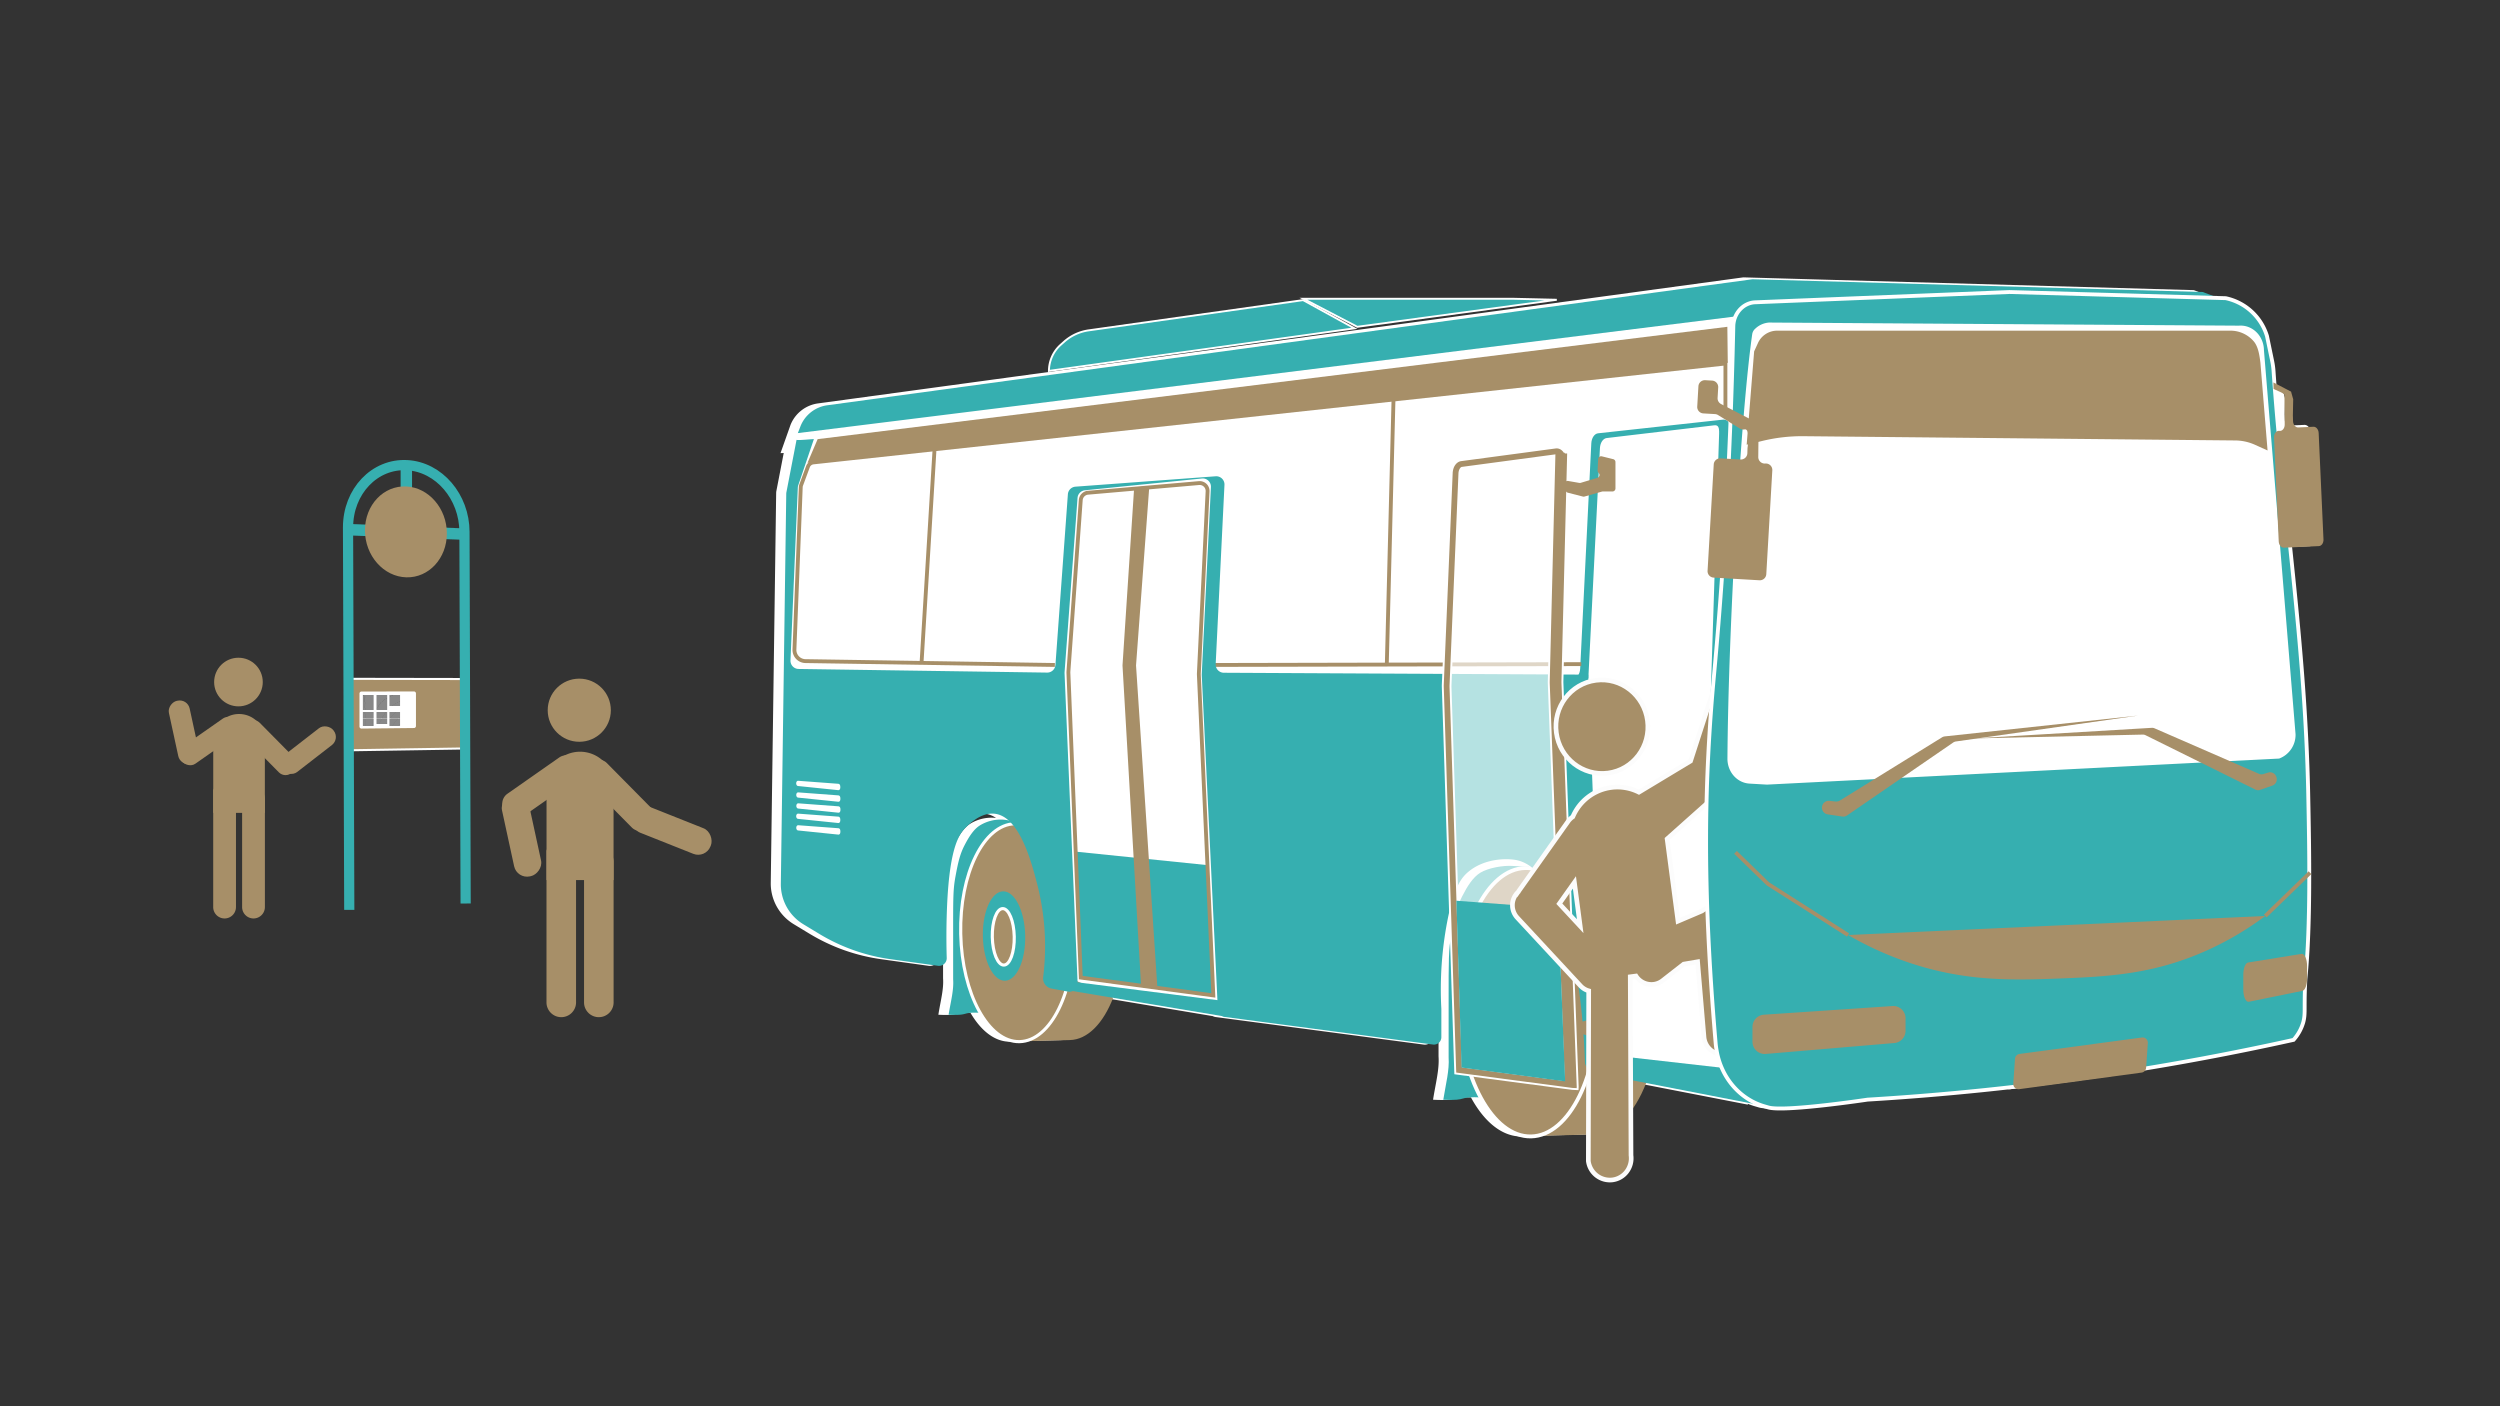 <?xml version="1.0" encoding="UTF-8"?> <svg xmlns="http://www.w3.org/2000/svg" width="1920" height="1080" viewBox="0 0 1920 1080"><rect x="0" y="0" width="1920" height="1080" fill="#333333" stroke="none"/><defs><style>.cls-1,.cls-10,.cls-12,.cls-14,.cls-6,.cls-7{fill:#a78f68;}.cls-11,.cls-17,.cls-18,.cls-2,.cls-9{fill:#fff;}.cls-10,.cls-13,.cls-14,.cls-2,.cls-5,.cls-6,.cls-7{stroke:#fff;}.cls-10,.cls-12,.cls-13,.cls-14,.cls-15,.cls-16,.cls-17,.cls-18,.cls-2,.cls-4,.cls-5,.cls-6,.cls-7,.cls-8{stroke-miterlimit:10;}.cls-10,.cls-2,.cls-5{stroke-width:1.484px;}.cls-13,.cls-3,.cls-5{fill:#36afb0;}.cls-15,.cls-16,.cls-4,.cls-8{fill:none;}.cls-4,.cls-8{stroke:#a78f68;}.cls-13,.cls-4,.cls-6{stroke-width:2.968px;}.cls-7{stroke-width:2.41px;}.cls-8{stroke-width:2.968px;}.cls-9{opacity:0.63;}.cls-12{stroke:#fcfcfc;stroke-width:3.582px;}.cls-14{stroke-width:1.589px;}.cls-15,.cls-16{stroke:#36afb0;}.cls-15{stroke-width:7.832px;}.cls-16{stroke-width:8.782px;}.cls-17,.cls-18{stroke:#000;}.cls-17{stroke-width:0.359px;}.cls-18{stroke-width:0.254px;}</style></defs><g id="Layer_4" data-name="Layer 4"><rect class="cls-1" x="368.422" y="631.013" width="64.218" height="21.149" rx="10.132" transform="translate(-141.546 1169.046) rotate(-102.241)"></rect><path class="cls-1" d="M377.04,704.466H485.074a11.352,11.352,0,0,1,11.352,11.352v0a11.352,11.352,0,0,1-11.352,11.352H369.131a3.442,3.442,0,0,1-3.442-3.442v-7.909A11.352,11.352,0,0,1,377.04,704.466Z" transform="translate(1146.874 284.76) rotate(90)"></path><path class="cls-1" d="M405.878,704.466H513.912a11.352,11.352,0,0,1,11.352,11.352v0a11.352,11.352,0,0,1-11.352,11.352H397.969a3.442,3.442,0,0,1-3.442-3.442v-7.909A11.352,11.352,0,0,1,405.878,704.466Z" transform="translate(1175.713 255.922) rotate(90)"></path><path class="cls-1" d="M445.478,577.316h0a25.738,25.738,0,0,1,25.738,25.738v72.825a0,0,0,0,1,0,0H419.74a0,0,0,0,1,0,0V603.054A25.738,25.738,0,0,1,445.478,577.316Z"></path><path class="cls-1" d="M451.425,600.228h48.51a9.326,9.326,0,0,1,9.326,9.326v2.497a9.326,9.326,0,0,1-9.326,9.326h-48.51a9.326,9.326,0,0,1-9.326-9.326v-2.497A9.326,9.326,0,0,1,451.425,600.228Z" transform="translate(575.825 -156.87) rotate(45.343)"></path><rect class="cls-1" x="483.837" y="627.223" width="64.218" height="21.149" rx="10.132" transform="translate(759.696 1421.105) rotate(-158.314)"></rect><circle class="cls-1" cx="444.884" cy="545.445" r="24.246"></circle><path class="cls-1" d="M391.403,593.766h48.51a9.326,9.326,0,0,1,9.326,9.326v2.497a9.326,9.326,0,0,1-9.326,9.326h-48.51a9.326,9.326,0,0,1-9.326-9.326v-2.497a9.326,9.326,0,0,1,9.326-9.326Z" transform="translate(-271.417 347.578) rotate(-34.989)"></path><rect class="cls-1" x="116.55" y="554.225" width="49.46" height="16.289" rx="7.804" transform="translate(-378.349 819.673) rotate(-102.241)"></rect><path class="cls-1" d="M130.879,646.286h83.206a8.743,8.743,0,0,1,8.743,8.743v0a8.743,8.743,0,0,1-8.743,8.743H124.788a2.651,2.651,0,0,1-2.651-2.651v-6.091a8.743,8.743,0,0,1,8.743-8.743Z" transform="translate(827.511 482.547) rotate(90)"></path><path class="cls-1" d="M153.09,646.286h83.206a8.743,8.743,0,0,1,8.743,8.743v0a8.743,8.743,0,0,1-8.743,8.743H146.999a2.651,2.651,0,0,1-2.651-2.651v-6.091a8.743,8.743,0,0,1,8.743-8.743Z" transform="translate(849.722 460.336) rotate(90)"></path><path class="cls-1" d="M183.589,548.357h0a19.823,19.823,0,0,1,19.823,19.823v56.088a0,0,0,0,1,0,0h-39.646a0,0,0,0,1,0,0V568.18A19.823,19.823,0,0,1,183.589,548.357Z"></path><rect class="cls-1" x="180.986" y="566.004" width="51.727" height="16.289" rx="7.183" transform="translate(469.872 23.465) rotate(45.343)"></rect><rect class="cls-1" x="211.836" y="567.963" width="49.46" height="16.289" rx="7.804" transform="translate(776.624 886.269) rotate(142.194)"></rect><circle class="cls-1" cx="183.131" cy="523.811" r="18.674"></circle><rect class="cls-1" x="134.758" y="561.027" width="51.727" height="16.289" rx="7.183" transform="translate(-297.346 194.977) rotate(-34.989)"></rect><path class="cls-2" d="M1773.743,331.849c-.134-2.746-1.914-4.898-4.007-4.794l-11.68.52c-2.122.104-3.933-2.122-4.007-4.912l-.089-3.77c-.015-.148-.015-.326-.03-.475l.252-12.466-1.647-5.892-12.793-6.649c.119,1.692.252,3.399.386,5.09-.89-.445-1.38-.801-1.024-1.039l-.134-4.452.772.401q-.334-4.474-.638-8.949a61.066,61.066,0,0,0-1.083-7.91l-3.977-19.175a43.146,43.146,0,0,0-13.728-20.451l-23.404-8.771-12.214-4.586-345.795-9.81L628.347,310.552A25.888,25.888,0,0,0,608.401,325.23a14.933,14.933,0,0,0-.609,1.41l-1.855,5.253-5.432,15.331,2.3-.089-5.847,30.231a7.094,7.094,0,0,0-.119,1.113L592.684,677.955a35.85,35.85,0,0,0,17.275,31.166l12.214,7.391a143.861,143.861,0,0,0,54.674,19.427l36.494,5.09a5.916,5.916,0,0,0,6.753-6.025c-.252-8.341-.356-18.715-.059-30.587,1.351-53.175,9.172-64.157,14.841-69.753,2.849-2.82,11.858-11.724,22.261-10.389a19.238,19.238,0,0,1,10.404,5.09,29.235,29.235,0,0,1,7.435,2.671,24.353,24.353,0,0,0-2.553-.089,20.992,20.992,0,0,0-2.167.148h-.015a27.665,27.665,0,0,0-2.701-2.731,27.74,27.74,0,0,0-4.007-.564,30.321,30.321,0,0,0-17.765,4.304c-4.734,2.85-8.444,8.489-12.006,15.375-3.413,6.604-4.853,12.57-6.99,24.206-1.781,9.676-1.766,16.34-1.751,42.371v36.316c.564,8.4-1.751,16.651-3.502,27.248,16.741.757,8.86-2.107,24.22-1.543,8.059,13.995,18.729,22.454,30.261,22.202a23.743,23.743,0,0,0,3.413-.326l-.015.015,35.158-.89c13.787-.297,25.808-12.956,33.333-32.443l83.777,14.04a5.852,5.852,0,0,0,2.211.697q79.83,10.574,159.644,21.148a5.703,5.703,0,0,0,6.441-5.654V774.169a277.565,277.565,0,0,1,4.452-66.784c.712-3.695,1.425-7.035,2.167-10.033l.698,21.505c-1.766,10.671-1.736,19.412-1.736,48.901v43.514c.668,10.047-2.048,19.931-4.096,32.62,19.724.935,10.27-2.553,28.673-1.825,10.092,18.818,23.835,30.335,38.75,30.008a28.323,28.323,0,0,0,4.2-.401l-.015.015,43.306-1.098c16.874-.371,31.596-15.776,40.887-39.536l84.222,16.37-.163-.98a47.575,47.575,0,0,0,6.827,2.523c.98.282,1.915.564,2.82.831,12.229,3.681,76.357-5.981,76.357-5.981,35.796-2.152,73.359-5.358,112.509-9.854a4.013,4.013,0,0,0,3.918,1.825l94.017-12.733a4.037,4.037,0,0,0,3.399-3.25c39.7-6.53,77.5-13.935,113.296-21.89a34.565,34.565,0,0,0,7.42-13.357c1.736-6.189.742-10.092,1.336-26.016.03-.816.059-1.692.104-2.582.119-2.701.148-4.081.267-5.313.401-4.037.742-8.222,1.039-12.511,1.469-20.911,1.929-44.552,1.9-68.06-.015-21.074-.416-42.045-.787-60.833-1.351-66.918-7.495-128.939-13.861-189.534l22.024-.994c2.078-.089,3.681-2.389,3.547-5.135ZM813.651,752.917v-.059h.015A.089.089,0,0,0,813.651,752.917Zm409.21,26.328-.134-3.413.089.089A2.296,2.296,0,0,1,1222.861,779.244Z"></path><path class="cls-3" d="M1323.537,512.631l6.029-181.678c.166-4.997-2.668-9.079-6.045-8.709l-96.194,10.525c-2.787.305-5.002,3.58-5.205,7.697l-8.541,173.02c-.217,4.398-2.718,7.783-5.703,7.718l11.971-.369,8.906-176.739c.203-4.028,2.334-7.26,5.055-7.665l82.407-9.758c3.43-.511,4.229,1.409,4.06,6.494l-7.028,219.088Z"></path><polygon class="cls-3" points="825.696 654.017 926.889 664.376 931.378 763.895 829.617 750.206 825.696 654.017"></polygon><path class="cls-3" d="M789.362,638.196a29.519,29.519,0,0,0-18.838-8.695,30.395,30.395,0,0,0-17.763,4.302c-4.731,2.857-8.443,8.489-11.995,15.371-3.413,6.615-4.866,12.574-7.002,24.213-1.775,9.671-1.757,16.337-1.75,42.373.001,5.331.002,28.644,0,36.319.571,8.39-1.75,16.646-3.501,27.24,17.236.787,8.384-2.268,25.62-1.481"></path><path class="cls-3" d="M1175.227,666.531c-1.618-1.711-.633-.569-13.357-1.484-7.374-.53-18.924,1.461-25.04,5.24-5.539,3.422-9.885,10.169-14.042,18.413-3.996,7.924-5.696,15.061-8.197,29.003-2.078,11.585-2.057,19.569-2.049,50.756.002,6.386.002,34.311,0,43.505.668,10.05-2.049,19.94-4.098,32.629,20.179.943,9.816-2.717,29.994-1.774"></path><path class="cls-4" d="M1325.121,318.812v-39.63L624.717,355.124a5.07,5.07,0,0,0-4.21,3.285l-5.215,14.128a5.07,5.07,0,0,0-.31,1.559L610.134,498.794a8.604,8.604,0,0,0,8.598,8.938l191.408,2.968"></path><path class="cls-4" d="M925.899,510.7l288.522-.646"></path><path class="cls-3" d="M612.755,332.609l720.114-89.587,394.442-5.395L1691.693,224.27l-345.795-9.808L635.351,311.248a25.895,25.895,0,0,0-20.674,16.362Z"></path><path class="cls-5" d="M814.615,264.79l2.549-2.276a36.023,36.023,0,0,1,18.966-8.803l164.656-23.219,39.41,21.665L805.587,284.858v0A27.04,27.04,0,0,1,814.615,264.79Z"></path><polygon class="cls-5" points="1001.072 229.464 1124.188 229.464 1162.516 229.464 1195.582 230.226 1042.401 250.984 1001.072 229.464"></polygon><path class="cls-1" d="M1180.06,872.392l43.304-1.101c16.988-.364,31.797-15.979,41.074-40.025l-47.462-21.803"></path><ellipse class="cls-6" cx="1173.743" cy="768.886" rx="28.198" ry="59.364" transform="translate(-16.198 25.314) rotate(-1.227)"></ellipse><ellipse class="cls-6" cx="1173.665" cy="769.709" rx="53.447" ry="103.089" transform="translate(-16.216 25.313) rotate(-1.227)"></ellipse><ellipse class="cls-3" cx="1161.21" cy="772.865" rx="20.035" ry="42.297" transform="translate(-16.286 25.047) rotate(-1.227)"></ellipse><ellipse class="cls-6" cx="1160.485" cy="773.623" rx="10.389" ry="26.714" transform="translate(-16.302 25.032) rotate(-1.227)"></ellipse><path class="cls-1" d="M786.403,799.67l35.155-.894c13.791-.295,25.814-12.972,33.344-32.493l-38.53-17.7"></path><ellipse class="cls-7" cx="781.275" cy="715.643" rx="22.891" ry="48.192" transform="translate(-15.148 16.897) rotate(-1.227)"></ellipse><ellipse class="cls-7" cx="781.212" cy="716.311" rx="43.389" ry="83.689" transform="translate(-15.162 16.895) rotate(-1.227)"></ellipse><ellipse class="cls-3" cx="771.101" cy="718.874" rx="16.265" ry="34.337" transform="translate(-15.219 16.68) rotate(-1.227)"></ellipse><ellipse class="cls-7" cx="770.512" cy="719.489" rx="8.434" ry="21.687" transform="translate(-15.232 16.667) rotate(-1.227)"></ellipse><path class="cls-8" d="M931.836,764.481,920.717,518.005l0-.603,6.7-139.919a6.092,6.092,0,0,0-6.592-6.478l-85.428,7.426a6.111,6.111,0,0,0-5.38,5.713L820.54,515.883l-.011.724,9.546,234.184Z"></path><polygon class="cls-1" points="871.031 374.421 862.083 511.072 876.246 755.682 888.861 758.545 872.472 511.072 882.683 373.292 871.031 374.421"></polygon><polygon class="cls-3" points="820.653 753.55 940.867 768.869 940.867 780.742 820.653 760.609 820.653 753.55"></polygon><polygon class="cls-3" points="1220.397 808.471 1344.382 822.527 1348.472 848.123 1222.828 823.691 1220.397 808.471"></polygon><path class="cls-3" d="M1223.2,822.986l6.398,1.779a1.534,1.534,0,0,0,1.944-1.537L1219.75,518.121l-279.84-1.45a6.308,6.308,0,0,1-6.268-6.617l6.748-137.668a6.308,6.308,0,0,0-6.766-6.6l-107.666,7.975a6.308,6.308,0,0,0-5.825,5.832l-9.56,131.108a6.308,6.308,0,0,1-6.383,5.849l-190.886-2.787a6.308,6.308,0,0,1-6.21-6.574l5.623-132.705a6.308,6.308,0,0,1,.328-1.756l12.002-35.449c-.419-.218-13.776,1.266-13.272.393l-7.818,40.393a6.312,6.312,0,0,0-.114,1.111L599.683,678.65a35.853,35.853,0,0,0,17.278,31.166l12.204,7.39a143.948,143.948,0,0,0,54.674,19.436l36.5,5.092a5.921,5.921,0,0,0,6.747-6.031c-.243-8.335-.357-18.709-.057-30.587,1.346-53.174,9.178-64.157,14.841-69.753,2.854-2.819,11.865-11.722,22.261-10.389,19.16,2.457,28.246,37.785,32.65,54.912a191.037,191.037,0,0,1,4.357,70.639,7.912,7.912,0,0,0,6.436,8.675l12.581,2.344a6.308,6.308,0,0,0,7.458-6.467l-10.039-238.072.012-.736,9.969-133.926a6.308,6.308,0,0,1,5.658-5.808l89.845-9.058a6.308,6.308,0,0,1,6.933,6.585l-7.047,143.75,0,.613,12.375,256.677a6.308,6.308,0,0,0,5.561,5.961q79.817,10.574,159.633,21.148a5.696,5.696,0,0,0,6.444-5.646V774.87a277.83,277.83,0,0,1,4.452-66.784c4.971-25.934,10.454-33.69,16.325-38.587,12.339-10.29,29.453-10.503,37.102-8.905,30.274,6.327,49.45,69.683,52.373,154.809A8.175,8.175,0,0,0,1223.2,822.986Z"></path><polygon class="cls-1" points="627.95 337.257 1326.604 250.984 1326.928 278.625 620.175 355.462 627.95 337.257"></polygon><line class="cls-4" x1="717.644" y1="346.35" x2="707.737" y2="509.216"></line><line class="cls-4" x1="1070.274" y1="304.115" x2="1065.083" y2="509.512"></line><path class="cls-1" d="M1206.452,782.908l8.637,1.502a2.309,2.309,0,0,0,1.059-.063l12.755-3.824a2.31,2.31,0,0,0,.916-3.897h0a2.31,2.31,0,0,1-.727-1.801l.438-8.697a2.31,2.31,0,0,1,2.864-2.125l8.682,2.157A2.31,2.31,0,0,1,1242.83,768.4V788.675a2.31,2.31,0,0,1-2.31,2.31h-7.45a2.307,2.307,0,0,0-.631.088l-13.399,3.807a2.31,2.31,0,0,1-1.205.015l-11.603-2.978a2.31,2.31,0,0,1-1.704-1.858l-.749-4.497A2.31,2.31,0,0,1,1206.452,782.908Z"></path><path class="cls-9" d="M1206.829,834.813l-87.37-11.568-9.534-294.372.003-.896,6.861-163.029c.156-3.716,2.063-6.71,4.522-7.101l72.574-9.721c3.1-.494,5.783,3.282,5.665,7.972l-5.028,170.929Z"></path><path class="cls-10" d="M1199.938,524.324l-.015-.594,4.408-176.177-2.553-.059a9.243,9.243,0,0,0-1.751-2.092,6.655,6.655,0,0,0-5.447-1.707l-72.646,9.736c-3.918.623-6.812,4.69-7.02,9.914l-6.871,163.147v.445l9.617,297.443,89.862,11.888,4.066.193.074-1.84Zm-76.505,294.831-9.454-291.759V526.61l6.857-163.028c.119-2.657,1.365-4.185,1.959-4.274l70.999-9.513-4.348,173.758v.935l11.546,304.937Z"></path><polygon class="cls-3" points="1118.496 691.76 1196.712 697.663 1202.038 830.523 1122.478 819.877 1118.496 691.76"></polygon><path class="cls-1" d="M1204.297,369.377l8.637,1.502a2.311,2.311,0,0,0,1.059-.063l12.755-3.824a2.31,2.31,0,0,0,.916-3.897h0a2.31,2.31,0,0,1-.727-1.801l.438-8.697a2.31,2.31,0,0,1,2.864-2.125l8.682,2.157a2.31,2.31,0,0,1,1.753,2.242v20.275a2.31,2.31,0,0,1-2.31,2.31h-7.45a2.311,2.311,0,0,0-.631.088l-13.399,3.807a2.309,2.309,0,0,1-1.205.015l-11.603-2.978a2.31,2.31,0,0,1-1.704-1.858l-.749-4.497A2.31,2.31,0,0,1,1204.297,369.377Z"></path><path class="cls-11" d="M612.961,608.54l31.082,2.321c.733.055,1.32.913,1.347,1.967l.022.881c.03,1.183-.653,2.132-1.475,2.047l-31.105-3.203c-.721-.074-1.293-.926-1.32-1.964h0C611.483,609.422,612.149,608.48,612.961,608.54Z"></path><path class="cls-11" d="M612.902,599.637l31.082,2.321c.733.055,1.321.913,1.347,1.966l.022.881c.03,1.183-.653,2.132-1.475,2.047l-31.105-3.203c-.721-.074-1.293-.925-1.32-1.964v0C611.425,600.519,612.091,599.577,612.902,599.637Z"></path><path class="cls-11" d="M613.015,616.946l31.082,2.322c.733.055,1.32.913,1.347,1.966l.022.881c.03,1.183-.653,2.132-1.475,2.047l-31.105-3.203c-.721-.074-1.293-.925-1.32-1.964h0C611.538,617.828,612.203,616.885,613.015,616.946Z"></path><path class="cls-11" d="M612.961,633.77l31.082,2.322c.733.055,1.32.913,1.347,1.966l.022.881c.03,1.183-.653,2.132-1.475,2.047l-31.105-3.203c-.721-.074-1.293-.925-1.32-1.964h0C611.483,634.652,612.149,633.71,612.961,633.77Z"></path><path class="cls-11" d="M612.902,624.867l31.082,2.321c.733.055,1.321.913,1.347,1.967l.022.881c.03,1.183-.653,2.132-1.475,2.047l-31.105-3.203c-.721-.074-1.293-.925-1.32-1.964h0C611.425,625.749,612.091,624.806,612.902,624.867Z"></path><path class="cls-12" d="M1313.511,614.746c12.498-9.105,12.136-15.197,13.649-22.412.143-.363.273-.747.391-1.129l26.633-79.061a15.163,15.163,0,0,0-9.784-18.788l-1.234-.387a14.686,14.686,0,0,0-18.428,9.877l-26.404,81.633L1258.689,608.39a36.865,36.865,0,0,0-21.368-3.581,37.325,37.325,0,0,0-29.4,22.47,14.755,14.755,0,0,0-3.667,3.614l-37.341,52.703a12.815,12.815,0,0,0-.837,1.337l-.32.306a14.027,14.027,0,0,0-.503,19.529l48.614,52.359a13.508,13.508,0,0,0,6.251,3.827l-.272,130.694a16.672,16.672,0,0,0,18.59,14.505,16.376,16.376,0,0,0,10.945-6.411,16.913,16.913,0,0,0,3.233-12.429l-.582-137.149,4.373-.578c.184.285.378.557.583.829a14.152,14.152,0,0,0,13.144,5.528,13.796,13.796,0,0,0,6.723-2.826l9.617-7.508,6.596-5.148,10.683-1.821,4.898,57.718a14.648,14.648,0,0,0,15.645,13.45l1.894-.159a14.597,14.597,0,0,0,13.155-15.85l-7.006-82.507a14.759,14.759,0,0,0-9.22-12.478,14.143,14.143,0,0,0-9.3-2.014,13.807,13.807,0,0,0-6.733,2.828l-18.381,7.837-8.357-63.175ZM1197.559,694.042l11.59-16.354,4.447,33.615Z"></path><ellipse class="cls-12" cx="1230.264" cy="558.104" rx="35.303" ry="35.925" transform="translate(-62.566 166.16) rotate(-7.536)"></ellipse><path class="cls-13" d="M1741.046,258.082l3.966,19.169a58.93,58.93,0,0,1,1.086,7.904c7.256,105.643,24.252,207.737,26.623,324.78.893,44.092,1.876,100.108-2.143,141.419-.119,1.221-.154,2.599-.272,5.302-.794,18.108.391,22.08-1.439,28.603a34.447,34.447,0,0,1-7.42,13.357c-44.913,9.973-92.969,19.089-143.957,26.714-65.009,9.722-126.319,15.755-183.175,19.188,0,0-64.139,9.66-76.365,5.978-.898-.271-1.841-.547-2.817-.827-18.853-5.404-33.125-21.943-36.705-42.575q-.091-.526-.183-1.057c-.282-1.636-.494-3.308-.637-4.967-10.534-122.604-8.569-203.139-1.196-283.006,5.793-62.755,12.356-152.75,14.791-267.484.205-9.664,7.212-17.642,16.181-18.393l195.901-7.917,166.037,4.732a42.387,42.387,0,0,1,31.725,29.08Z"></path><polyline class="cls-4" points="1332.869 654.603 1357.734 678.785 1419.336 718.108"></polyline><line class="cls-4" x1="1739.745" y1="703.467" x2="1774.061" y2="670.241"></line><path class="cls-11" d="M1750.374,582.583a19.444,19.444,0,0,0,12.605-18.735l-24.275-294.922c-.137-11.012-8.883-19.592-19.186-18.82l-360.83-2.392a17.104,17.104,0,0,0-10.592,4.657,6.994,6.994,0,0,0-2.357,4.023c-8.546,59.406-18.38,223.861-19.069,326.168-.069,10.239,7.366,18.686,16.943,19.242l12.649.734c.368.021.74.031,1.11.028Z"></path><path class="cls-1" d="M1551.002,809.419l94-12.618a4.012,4.012,0,0,1,4.536,4.255l-1.324,18.995a4.012,4.012,0,0,1-3.464,3.697l-94.008,12.736a4.012,4.012,0,0,1-4.541-4.255l1.333-19.114A4.012,4.012,0,0,1,1551.002,809.419Z"></path><path class="cls-1" d="M1419.336,718.108a255.464,255.464,0,0,0,43.496,20.078c44.818,15.769,82.147,14.701,118.061,13.33,37.88-1.446,73.206-3.142,114.355-21.751a238.467,238.467,0,0,0,44.498-26.299Z"></path><path class="cls-1" d="M1399.27,619.677h0a5.241,5.241,0,0,0,4.435,5.766l11.132,1.662a5.24,5.24,0,0,0,3.742-.864l81.4-55.933a5.239,5.239,0,0,1,2.23-.869l139.906-19.893-148.46,16a5.241,5.241,0,0,0-2.195.753l-78.461,48.516a5.241,5.241,0,0,1-3.338.751l-4.6-.514A5.241,5.241,0,0,0,1399.27,619.677Z"></path><path class="cls-1" d="M1748.29,596.879h0a5.055,5.055,0,0,1-2.884,6.362l-9.725,3.415a4.557,4.557,0,0,1-3.545-.246l-84.323-41.752a4.678,4.678,0,0,0-2.182-.494L1515.492,567.12l137.105-8.144a4.633,4.633,0,0,1,2.127.386l80.231,34.954a4.548,4.548,0,0,0,3.159.2l4.052-1.242A5.035,5.035,0,0,1,1748.29,596.879Z"></path><path class="cls-1" d="M1761.181,306.654l-1.649-5.893-13.559-7.045.124,4.45c-1.266.823,8.341,3.354,8.358,5.226l.204,22.662c.026,2.932-1.88,5.192-4.108,4.87h0c-2.3-.332-4.238,2.082-4.101,5.107l3.615,79.803c.124,2.741,1.917,4.886,4.005,4.791l26.813-1.214c2.088-.095,3.679-2.393,3.555-5.134l-3.703-81.737c-.124-2.741-1.917-4.886-4.005-4.791l-11.674.529c-2.126.096-3.938-2.128-4.009-4.921l-.095-3.762c-.004-.159-.015-.324-.031-.481"></path><path class="cls-1" d="M1345.899,788.687v11.358a9.416,9.416,0,0,0,10.213,9.383l98.733-8.378a9.416,9.416,0,0,0,8.62-9.383V782.038a9.416,9.416,0,0,0-10.049-9.395l-98.733,6.649A9.416,9.416,0,0,0,1345.899,788.687Z"></path><path class="cls-1" d="M1722.859,748.616v11.358c0,5.515,1.965,9.849,4.254,9.383l41.13-8.378c2.03-.414,3.591-4.491,3.591-9.383v-9.629c0-5.45-1.921-9.761-4.186-9.395l-41.13,6.649C1724.459,739.554,1722.859,743.661,1722.859,748.616Z"></path><path class="cls-1" d="M1314.906,292.296l-5.278-.306a4.968,4.968,0,0,0-5.247,4.672l-.904,15.591a4.968,4.968,0,0,0,4.672,5.247l8.98.521a4.969,4.969,0,0,1,2.328.736l16.771,10.387a5.199,5.199,0,0,0,3.654.631c1.662-.288,3.936,1.343,2.242,14.076-.021.157-.035.322-.04.48l-.12,3.762a4.968,4.968,0,0,1-5.253,4.802l-15.316-.888a4.968,4.968,0,0,0-5.247,4.672l-4.737,81.683a4.968,4.968,0,0,0,4.672,5.247l35.18,2.04a4.968,4.968,0,0,0,5.247-4.672l4.625-79.751a4.968,4.968,0,0,0-5.388-5.237h0a4.968,4.968,0,0,1-5.396-5l.234-22.673a4.967,4.967,0,0,0-2.679-4.461L1321.782,310.3a4.968,4.968,0,0,1-2.671-4.697l.467-8.06A4.968,4.968,0,0,0,1314.906,292.296Z"></path><path class="cls-1" d="M1349.996,263.713l-2.82,6.163-5.73,71.659,12.132-2.93a128.959,128.959,0,0,1,31.561-3.606l331.62,3.273a37.666,37.666,0,0,1,15.165,3.367l9.565,4.326L1736.008,278.65c-.715-5.7-1.624-12.598-5.346-16.737h0a23.506,23.506,0,0,0-17.47-7.961H1364.598A16.201,16.201,0,0,0,1349.996,263.713Z"></path><polygon class="cls-14" points="356.707 574.825 267.286 576.235 267.286 521.334 356.707 521.49 356.707 574.825"></polygon><path class="cls-15" d="M268.24,698.79l-.955-293.707c0-27.795,20.471-49.204,45.357-47.839h0c24.492,1.343,44.064,24.306,44.064,51.309l.901,285.336"></path><line class="cls-16" x1="312.062" y1="357.213" x2="312.062" y2="408.495"></line><line class="cls-16" x1="357.272" y1="410.225" x2="311.715" y2="408.482"></line><line class="cls-16" x1="313.57" y1="408.553" x2="266.688" y2="406.759"></line><path class="cls-1" d="M343.202,409.686c0,19.079-13.864,34.171-31.14,33.705-17.471-.471-31.78-16.641-31.78-36.112s14.309-34.546,31.78-33.68C329.338,374.455,343.202,390.608,343.202,409.686Z"></path><path class="cls-11" d="M318.018,559.121l-40.462.424a1.535,1.535,0,0,1-1.477-1.605V532.723a1.557,1.557,0,0,1,1.477-1.623l40.462-.056a1.522,1.522,0,0,1,1.438,1.596v24.867A1.544,1.544,0,0,1,318.018,559.121Z"></path><line class="cls-17" x1="278.683" y1="534.172" x2="286.947" y2="534.153"></line><line class="cls-17" x1="278.683" y1="534.941" x2="286.947" y2="534.919"></line><line class="cls-17" x1="278.683" y1="535.709" x2="286.947" y2="535.686"></line><line class="cls-17" x1="278.683" y1="536.478" x2="286.947" y2="536.452"></line><line class="cls-17" x1="278.683" y1="537.246" x2="286.947" y2="537.219"></line><line class="cls-17" x1="278.683" y1="538.015" x2="286.947" y2="537.985"></line><line class="cls-17" x1="278.683" y1="538.783" x2="286.947" y2="538.752"></line><line class="cls-17" x1="278.683" y1="539.552" x2="286.947" y2="539.518"></line><line class="cls-17" x1="278.683" y1="540.32" x2="286.947" y2="540.285"></line><line class="cls-17" x1="278.683" y1="541.089" x2="286.947" y2="541.051"></line><line class="cls-17" x1="278.683" y1="541.857" x2="286.947" y2="541.817"></line><line class="cls-17" x1="278.683" y1="542.626" x2="286.947" y2="542.584"></line><line class="cls-17" x1="278.683" y1="543.394" x2="286.947" y2="543.35"></line><line class="cls-17" x1="278.683" y1="544.163" x2="286.947" y2="544.117"></line><line class="cls-17" x1="278.683" y1="544.931" x2="286.947" y2="544.883"></line><line class="cls-17" x1="278.683" y1="547.237" x2="286.947" y2="547.183"></line><line class="cls-17" x1="278.683" y1="548.005" x2="286.947" y2="547.949"></line><line class="cls-17" x1="278.683" y1="548.774" x2="286.947" y2="548.716"></line><line class="cls-17" x1="278.683" y1="549.542" x2="286.947" y2="549.482"></line><line class="cls-17" x1="278.683" y1="550.311" x2="286.947" y2="550.249"></line><line class="cls-17" x1="278.683" y1="551.079" x2="286.947" y2="551.015"></line><line class="cls-18" x1="278.683" y1="551.848" x2="286.947" y2="551.781"></line><line class="cls-17" x1="278.683" y1="552.616" x2="286.947" y2="552.548"></line><line class="cls-17" x1="278.683" y1="553.385" x2="286.947" y2="553.314"></line><line class="cls-17" x1="278.683" y1="554.153" x2="286.947" y2="554.081"></line><line class="cls-17" x1="278.683" y1="554.922" x2="286.947" y2="554.847"></line><line class="cls-17" x1="278.683" y1="555.69" x2="286.947" y2="555.614"></line><line class="cls-17" x1="278.683" y1="556.459" x2="286.947" y2="556.38"></line><line class="cls-17" x1="278.683" y1="557.227" x2="286.947" y2="557.147"></line><line class="cls-17" x1="289.151" y1="534.148" x2="297.359" y2="534.128"></line><line class="cls-17" x1="289.151" y1="534.914" x2="297.359" y2="534.892"></line><line class="cls-17" x1="289.151" y1="535.68" x2="297.359" y2="535.656"></line><line class="cls-17" x1="289.151" y1="536.446" x2="297.359" y2="536.42"></line><line class="cls-17" x1="289.151" y1="537.211" x2="297.359" y2="537.184"></line><line class="cls-17" x1="289.151" y1="537.977" x2="297.359" y2="537.948"></line><line class="cls-17" x1="289.151" y1="538.743" x2="297.359" y2="538.712"></line><line class="cls-17" x1="289.151" y1="539.509" x2="297.359" y2="539.476"></line><line class="cls-17" x1="289.151" y1="540.275" x2="297.359" y2="540.24"></line><line class="cls-17" x1="289.151" y1="541.041" x2="297.359" y2="541.003"></line><line class="cls-17" x1="289.151" y1="541.807" x2="297.359" y2="541.767"></line><line class="cls-17" x1="289.151" y1="542.573" x2="297.359" y2="542.531"></line><line class="cls-17" x1="289.151" y1="543.339" x2="297.359" y2="543.295"></line><line class="cls-17" x1="289.151" y1="544.105" x2="297.359" y2="544.059"></line><line class="cls-17" x1="289.151" y1="544.87" x2="297.359" y2="544.823"></line><line class="cls-17" x1="289.151" y1="547.168" x2="297.359" y2="547.115"></line><line class="cls-17" x1="289.151" y1="547.934" x2="297.359" y2="547.879"></line><line class="cls-17" x1="289.151" y1="548.7" x2="297.359" y2="548.642"></line><line class="cls-17" x1="289.151" y1="549.466" x2="297.359" y2="549.406"></line><line class="cls-17" x1="289.151" y1="550.232" x2="297.359" y2="550.17"></line><line class="cls-17" x1="289.151" y1="550.998" x2="297.359" y2="550.934"></line><line class="cls-18" x1="289.151" y1="551.764" x2="297.359" y2="551.698"></line><line class="cls-17" x1="289.151" y1="552.53" x2="297.359" y2="552.462"></line><line class="cls-17" x1="289.151" y1="553.296" x2="297.359" y2="553.226"></line><line class="cls-17" x1="289.151" y1="554.062" x2="297.359" y2="553.99"></line><line class="cls-17" x1="289.151" y1="554.827" x2="297.359" y2="554.754"></line><line class="cls-17" x1="289.151" y1="555.593" x2="297.359" y2="555.517"></line><line class="cls-17" x1="299.088" y1="534.124" x2="307.245" y2="534.105"></line><line class="cls-17" x1="299.088" y1="534.888" x2="307.245" y2="534.866"></line><line class="cls-17" x1="299.088" y1="535.651" x2="307.245" y2="535.628"></line><line class="cls-17" x1="299.088" y1="536.415" x2="307.245" y2="536.389"></line><line class="cls-17" x1="299.088" y1="537.178" x2="307.245" y2="537.151"></line><line class="cls-17" x1="299.088" y1="537.942" x2="307.245" y2="537.912"></line><line class="cls-17" x1="299.088" y1="538.705" x2="307.245" y2="538.674"></line><line class="cls-17" x1="299.088" y1="539.469" x2="307.245" y2="539.435"></line><line class="cls-17" x1="299.088" y1="540.232" x2="307.245" y2="540.197"></line><line class="cls-17" x1="299.088" y1="540.995" x2="307.245" y2="540.958"></line><line class="cls-17" x1="299.088" y1="541.759" x2="307.245" y2="541.72"></line><line class="cls-17" x1="299.088" y1="547.103" x2="307.245" y2="547.05"></line><line class="cls-17" x1="299.088" y1="547.867" x2="307.245" y2="547.811"></line><line class="cls-17" x1="299.088" y1="548.63" x2="307.245" y2="548.573"></line><line class="cls-17" x1="299.088" y1="549.394" x2="307.245" y2="549.334"></line><line class="cls-17" x1="299.088" y1="550.157" x2="307.245" y2="550.096"></line><line class="cls-17" x1="299.088" y1="550.921" x2="307.245" y2="550.857"></line><line class="cls-18" x1="299.088" y1="551.684" x2="307.245" y2="551.619"></line><line class="cls-17" x1="299.088" y1="552.448" x2="307.245" y2="552.38"></line><line class="cls-17" x1="299.088" y1="553.211" x2="307.245" y2="553.142"></line><line class="cls-17" x1="299.088" y1="553.975" x2="307.245" y2="553.903"></line><line class="cls-17" x1="299.088" y1="554.738" x2="307.245" y2="554.665"></line><line class="cls-17" x1="299.088" y1="555.501" x2="307.245" y2="555.426"></line><line class="cls-17" x1="299.088" y1="556.265" x2="307.245" y2="556.188"></line><line class="cls-17" x1="299.088" y1="557.028" x2="307.245" y2="556.949"></line></g></svg> 